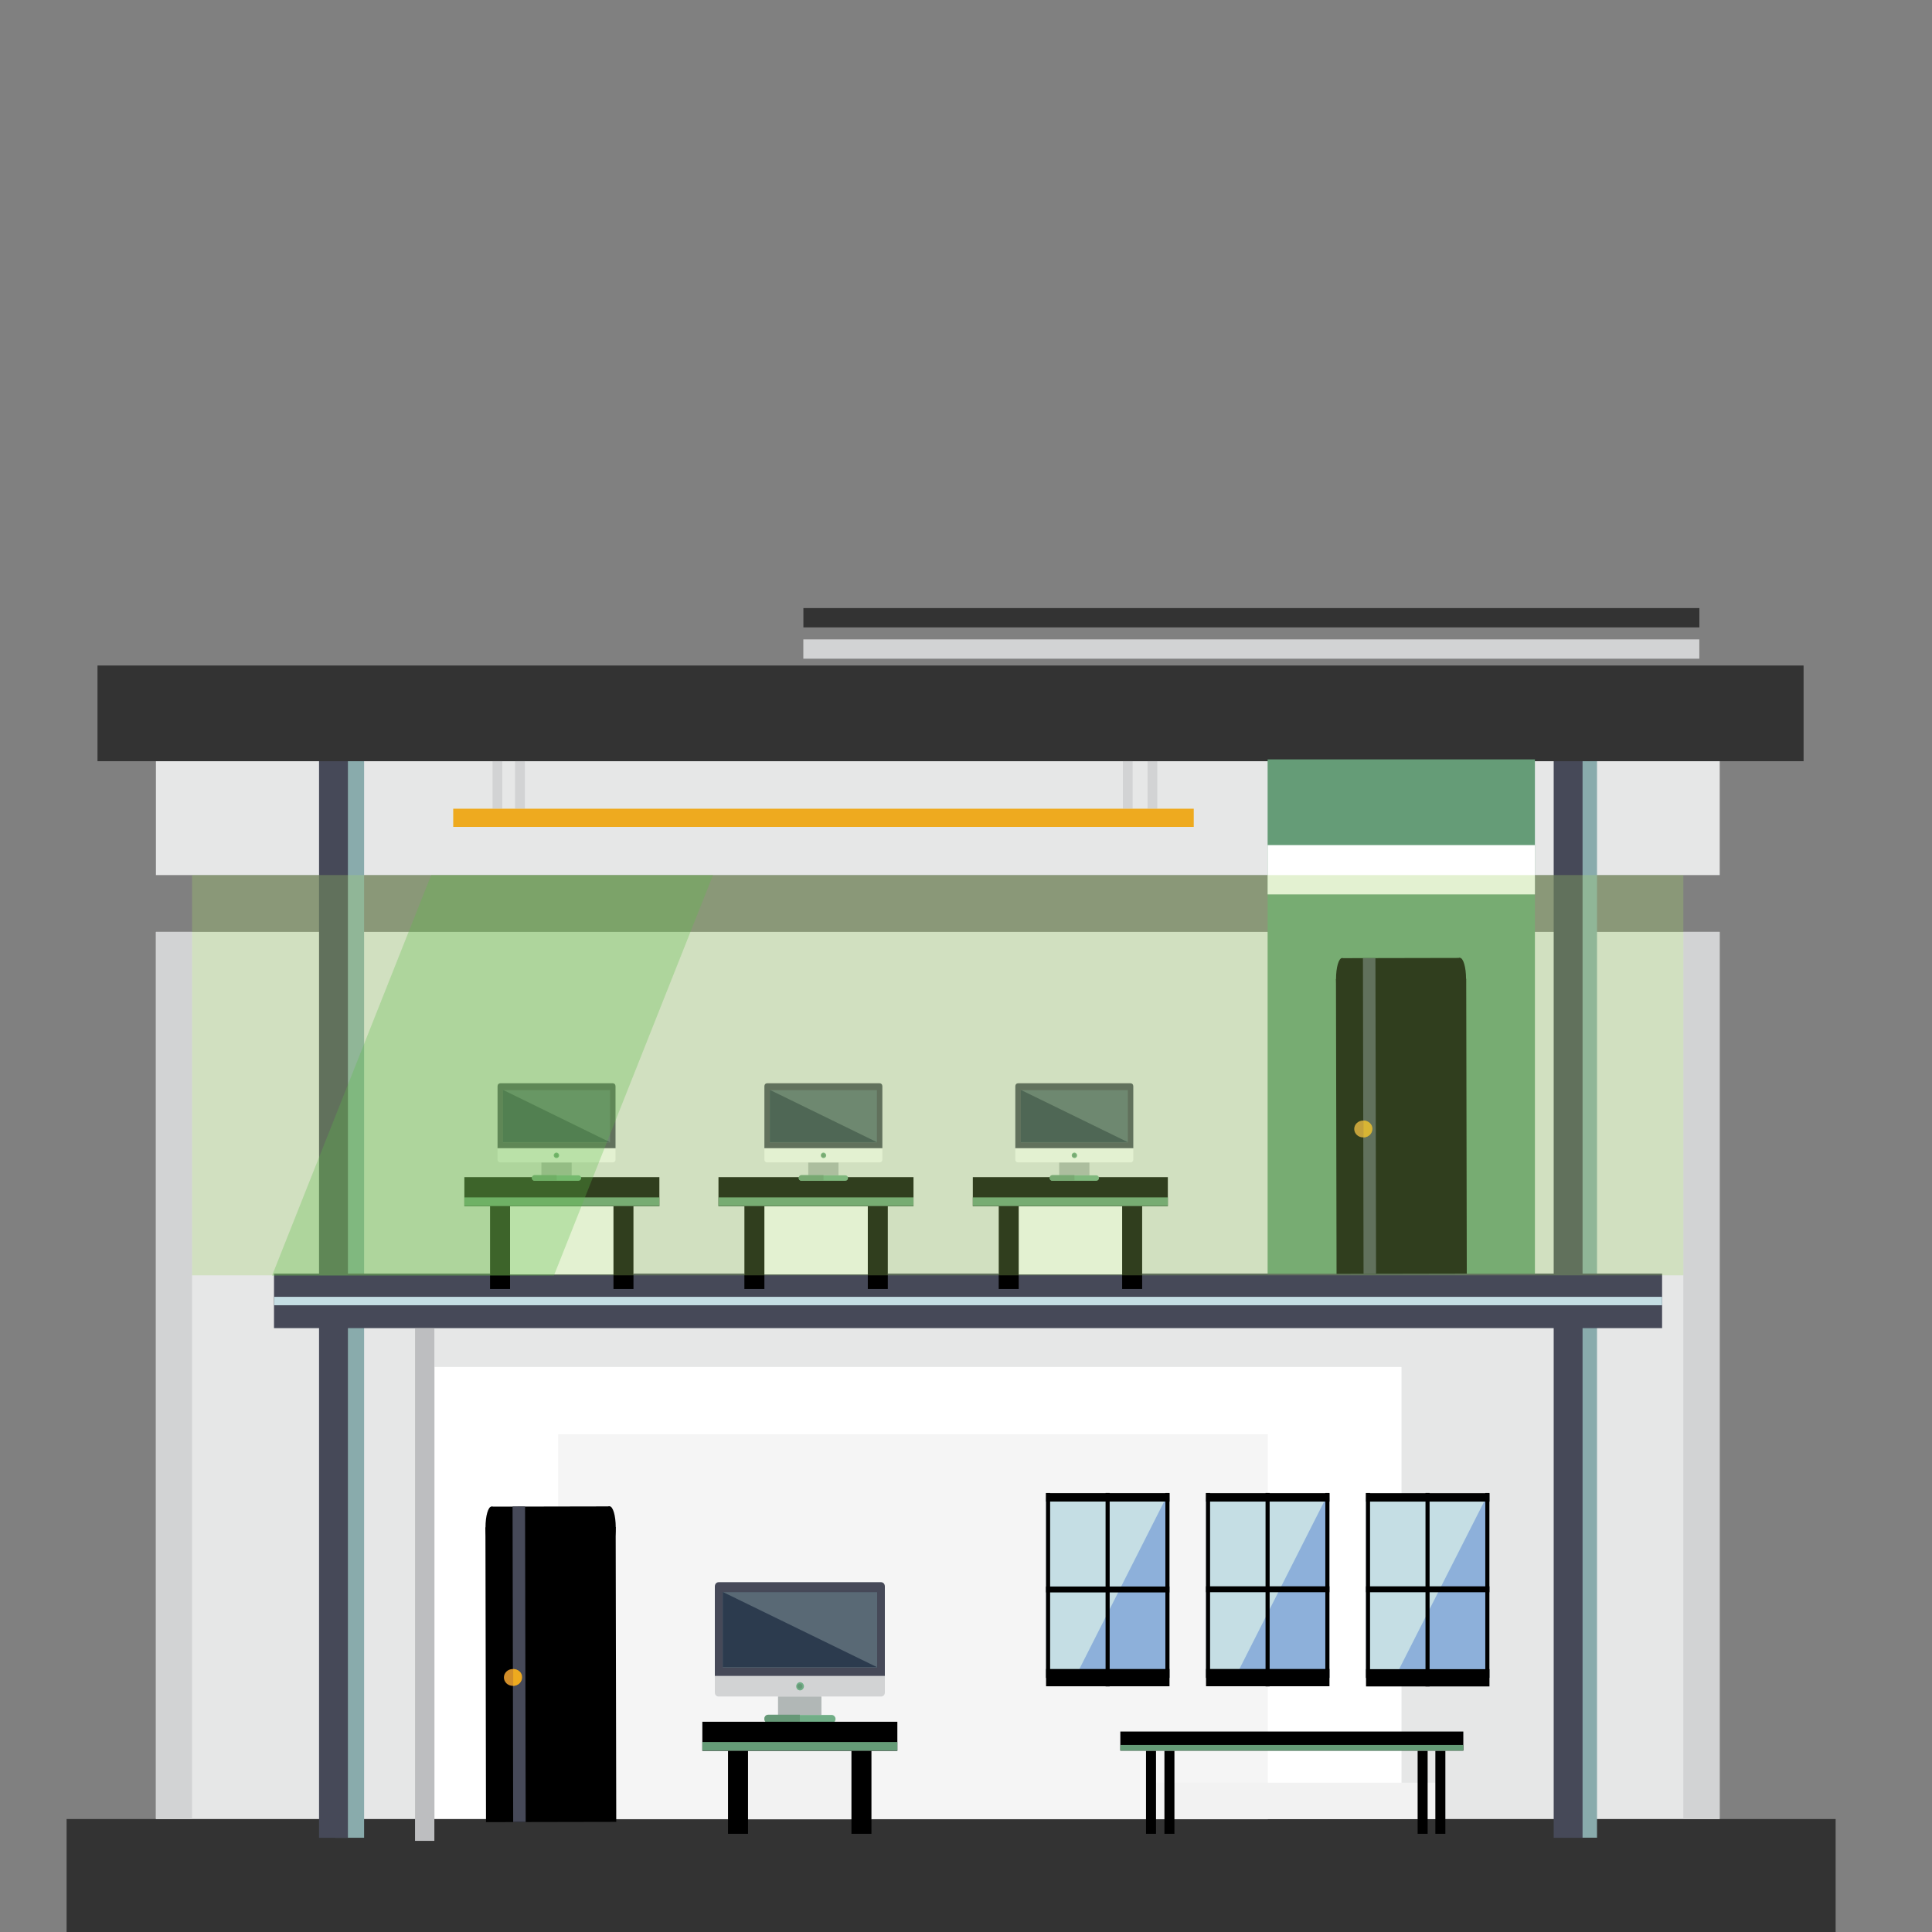 <?xml version="1.0" encoding="utf-8"?>
<!-- Generator: Adobe Illustrator 27.0.0, SVG Export Plug-In . SVG Version: 6.00 Build 0)  -->
<svg version="1.1" xmlns="http://www.w3.org/2000/svg" xmlns:xlink="http://www.w3.org/1999/xlink" x="0px" y="0px"
	 viewBox="0 0 85 85" style="enable-background:new 0 0 85 85;" xml:space="preserve">
<rect x="0" y="0" width="85" height="85" fill="#808080" stroke="none"/>
<style type="text/css">
	.st0{display:none;}
	.st1{display:inline;fill:#F9D377;}
	.st2{display:inline;fill:#F2B231;}
	.st3{display:inline;fill:#B97850;}
	.st4{display:inline;fill:#584530;}
	.st5{display:inline;fill:#333333;}
	.st6{display:inline;fill:#464958;}
	.st7{display:inline;}
	.st8{fill:#D18D29;}
	.st9{fill:#EEAA1F;}
	.st10{display:inline;fill:#29AAE1;}
	.st11{display:inline;fill:#1BA4C4;}
	.st12{fill:#71AE87;}
	.st13{display:inline;fill:#C5DEE4;}
	.st14{display:inline;fill:#659C77;}
	.st15{display:inline;fill:#71AE87;}
	.st16{display:inline;fill:#E6E7E7;}
	.st17{display:inline;fill:#8DB0DA;}
	.st18{display:inline;fill:#73828B;}
	.st19{display:inline;fill:#669877;}
	.st20{fill:#F2B231;}
	.st21{display:inline;fill:#B8CAD2;}
	.st22{display:inline;fill:#81929B;}
	.st23{display:inline;fill:#04243E;}
	.st24{display:inline;fill:#FFFFFF;}
	.st25{display:inline;fill:#835A67;}
	.st26{fill:#464958;}
	.st27{display:inline;fill:#A37E8B;}
	.st28{display:inline;fill:#FFEFBE;}
	.st29{fill:#04243E;}
	.st30{display:inline;fill:#FFCF47;}
	.st31{display:inline;fill:#89ABAC;}
	.st32{display:inline;fill:#8E4955;}
	.st33{display:inline;fill:#BF5865;}
	.st34{fill:#81929B;}
	.st35{display:inline;fill:#94A7AF;}
	.st36{fill:#B19279;}
	.st37{fill:#82A4C6;}
	.st38{fill:#B2C7CD;}
	.st39{display:inline;fill:#D9EFEF;}
	.st40{display:inline;fill:#B19279;}
	.st41{display:inline;fill:#B1B7B6;}
	.st42{fill:#F78D2E;}
	.st43{display:inline;fill:#DF9226;}
	.st44{fill:#1BA4C4;}
	.st45{display:inline;fill:#B2C7CD;}
	.st46{display:inline;fill:#F2F2F2;}
	.st47{fill:#29AAE1;}
	.st48{fill:#C5DEE4;}
	.st49{fill:#231F20;}
	.st50{fill:#FFFFFF;}
	.st51{fill:#E6E7E7;}
	.st52{fill:#CCCCCC;}
	.st53{display:inline;fill:#CDCDD0;}
	.st54{fill:#F4C79E;}
	.st55{display:inline;fill:#F4C79E;}
	.st56{display:inline;fill:#D8A378;}
	.st57{fill:#333333;}
	.st58{fill:#89ABAC;}
	.st59{fill:#D2D3D4;}
	.st60{fill:#BDBEC0;}
	.st61{opacity:0.8;fill:#F2F2F2;}
	.st62{fill:#659C77;}
	.st63{fill:#8DB0DA;}
	.st64{fill:#596975;}
	.st65{fill:#2C3B4E;}
	.st66{fill:#B1B7B6;}
	.st67{fill:#669877;}
	.st68{fill:#F2F2F2;}
	.st69{opacity:0.3;fill:#A2CF65;}
	.st70{opacity:0.3;fill:#5BBA47;}
	.st71{fill:#F9D377;}
	.st72{display:inline;fill:#C5DDE5;}
</style>
<g id="Layer_1" class="st0">
	<rect x="23.36" y="54.17" class="st1" width="48.86" height="27.67"/>
	<rect x="23.36" y="53.27" class="st2" width="23.5" height="28.57"/>
	<polygon class="st3" points="19.18,53.61 47.74,31.23 59.04,40.01 59.04,31.23 69.19,31.23 69.19,47.98 76.41,53.61 	"/>
	<polygon class="st4" points="19.18,53.61 42.09,53.61 47.74,31.23 	"/>
	<path class="st5" d="M68.69,33h-9.4c-0.87,0-1.58-0.71-1.58-1.58v0c0-0.87,0.71-1.58,1.58-1.58h9.4c0.87,0,1.58,0.71,1.58,1.58v0
		C70.27,32.29,69.56,33,68.69,33z"/>
	<path class="st1" d="M69.91,32.02H58.07c-0.2,0-0.36-0.16-0.36-0.36v-2.45c0-0.2,0.16-0.36,0.36-0.36h11.84
		c0.2,0,0.36,0.16,0.36,0.36v2.45C70.27,31.86,70.11,32.02,69.91,32.02z"/>
	<path class="st4" d="M55.65,42.42H41.61c-0.52,0-0.94-0.42-0.94-0.94v0c0-0.52,0.42-0.94,0.94-0.94h14.04
		c0.52,0,0.94,0.42,0.94,0.94v0C56.59,42,56.17,42.42,55.65,42.42z"/>
	<path class="st4" d="M61.87,49.22H41.61c-0.52,0-0.94-0.42-0.94-0.94v0c0-0.52,0.42-0.94,0.94-0.94h20.26
		c0.52,0,0.94,0.42,0.94,0.94v0C62.81,48.8,62.39,49.22,61.87,49.22z"/>
	<path class="st5" d="M77.2,54.72H18.67c-0.3,0-0.55-0.25-0.55-0.55l0,0c0-0.3,0.25-0.55,0.55-0.55H77.2c0.3,0,0.55,0.25,0.55,0.55
		l0,0C77.75,54.47,77.5,54.72,77.2,54.72z"/>
	<rect x="29.03" y="63.49" class="st6" width="12.57" height="18.35"/>
	<rect x="29.97" y="65.12" class="st5" width="10.69" height="16.72"/>
	<g class="st7">
		<circle class="st8" cx="32.21" cy="73.48" r="1.17"/>
		<path class="st9" d="M32.29,72.31v2.35c0.65,0,1.17-0.53,1.17-1.17C33.46,72.83,32.93,72.31,32.29,72.31z"/>
	</g>
	<path class="st10" d="M63.39,73.72h-7.2c-1.42,0-2.56-1.15-2.56-2.56v-7.2c0-1.42,1.15-2.56,2.56-2.56h7.2
		c1.42,0,2.56,1.15,2.56,2.56v7.2C65.96,72.57,64.81,73.72,63.39,73.72z"/>
	<polygon class="st11" points="55.51,61.45 63.13,73.72 55.78,73.7 	"/>
	<rect x="52.65" y="61.21" class="st6" width="3.84" height="12.85"/>
	<rect x="63.55" y="61.21" class="st6" width="3.84" height="12.85"/>
	<g class="st7">
		<rect x="53.35" y="64.52" class="st12" width="2.43" height="0.27"/>
		<rect x="53.35" y="67.42" class="st12" width="2.43" height="0.27"/>
		<rect x="53.35" y="70.32" class="st12" width="2.43" height="0.27"/>
	</g>
	<g class="st7">
		<rect x="64.25" y="64.52" class="st12" width="2.43" height="0.27"/>
		<rect x="64.25" y="67.42" class="st12" width="2.43" height="0.27"/>
		<rect x="64.25" y="70.32" class="st12" width="2.43" height="0.27"/>
	</g>
	<rect x="59.6" y="59.89" class="st13" width="0.4" height="15.9"/>
	
		<rect x="59.82" y="64.11" transform="matrix(-5.465335e-11 1 -1 -5.465335e-11 127.658 7.628)" class="st13" width="0.4" height="7.06"/>
	<rect x="11.3" y="81.07" class="st14" width="63.47" height="3.93"/>
	<path class="st15" d="M19.69,70.79l2.09-1.05l2.09,1.05v11.3l-2.09,1.05l-2.09-1.05V70.79z M19.69,70.79"/>
	<path class="st15" d="M12.36,70.79l2.09-1.05l2.09,1.05v11.3l-2.09,1.05l-2.09-1.05V70.79z M12.36,70.79"/>
	<rect x="14.46" y="74.66" class="st15" width="7.32" height="2.09"/>
</g>
<g id="Layer_3" class="st0">
	<rect x="7.55" y="40.85" class="st16" width="68.97" height="44.19"/>
	<rect x="36.94" y="51.35" class="st13" width="10.2" height="3.75"/>
	<rect x="35.7" y="53.23" class="st17" width="12.67" height="31.82"/>
	<rect x="20.95" y="51.35" class="st13" width="10.2" height="3.75"/>
	<rect x="19.71" y="53.23" class="st17" width="12.67" height="31.82"/>
	<rect x="13.01" y="42.56" class="st17" width="45.77" height="2.09"/>
	<rect x="7.55" y="40.85" class="st18" width="18.41" height="44.19"/>
	<rect x="61.89" y="47.84" class="st3" width="11.77" height="22.4"/>
	<circle class="st3" cx="62.95" cy="47.84" r="1.06"/>
	<circle class="st3" cx="72.6" cy="47.84" r="1.06"/>
	<path class="st5" d="M73.65,49.23H61.91v-1.35c0-0.6,0.49-1.09,1.09-1.09h9.56c0.6,0,1.09,0.49,1.09,1.09V49.23z"/>
	<rect x="7.55" y="80.83" class="st19" width="68.97" height="4.21"/>
	<rect x="7.55" y="29.13" class="st5" width="68.97" height="4.21"/>
	<g class="st7">
		<path class="st20" d="M65.49,59.9c0,0.51-0.4,0.96-0.96,0.96c-0.51,0-0.96-0.4-0.96-0.96c0-0.51,0.4-0.96,0.96-0.96
			C65.04,58.94,65.49,59.33,65.49,59.9L65.49,59.9z M65.49,59.9"/>
		<path class="st20" d="M65.2,59.22c0.4,0.34,0.34,0.96,0,1.36c-0.34,0.4-0.96,0.34-1.36,0"/>
	</g>
	<rect x="60.03" y="70.24" class="st21" width="14.5" height="4.29"/>
	<rect x="55.78" y="73.39" class="st22" width="14.5" height="4.29"/>
	<rect x="51.53" y="76.54" class="st18" width="14.5" height="4.29"/>
	<rect x="11.18" y="76.54" class="st23" width="29.58" height="4.29"/>
	<rect x="10.05" y="66.87" class="st7" width="4.88" height="8.52"/>
	<circle class="st23" cx="12.49" cy="66.91" r="2.44"/>
	<rect x="10.05" y="69.64" class="st6" width="31.99" height="7.46"/>
	<rect x="12.49" y="45.8" class="st24" width="7.64" height="4.09"/>
</g>
<g id="Layer_4" class="st0">
	<rect x="57.27" y="24.52" class="st5" width="10.29" height="1.85"/>
	<rect x="19.95" y="28.01" class="st25" width="48.73" height="13.75"/>
	<rect x="57.61" y="39.04" class="st22" width="15.69" height="45.95"/>
	<rect x="36.42" y="28.01" class="st6" width="15.69" height="4.5"/>
	<rect x="15.47" y="39.04" class="st22" width="15.69" height="45.95"/>
	<g class="st7">
		<g>
			<rect x="65.46" y="37.09" class="st26" width="10.29" height="2.77"/>
			<rect x="13.03" y="37.09" class="st26" width="10.29" height="2.77"/>
		</g>
	</g>
	<rect x="18.17" y="53.31" class="st27" width="52.43" height="31.69"/>
	<rect x="19.6" y="34.13" class="st25" width="49.38" height="18.95"/>
	<rect x="51.06" y="34.13" class="st25" width="17.92" height="18.95"/>
	<rect x="19.56" y="34.13" class="st25" width="17.92" height="18.95"/>
	<rect x="36.03" y="59.88" class="st28" width="4.73" height="6.01"/>
	<g class="st7">
		<rect x="36.45" y="64.63" class="st29" width="3.95" height="1.86"/>
		<ellipse class="st29" cx="36.41" cy="65.56" rx="0.86" ry="0.93"/>
		<ellipse class="st29" cx="40.39" cy="65.56" rx="0.86" ry="0.93"/>
		<rect x="35.55" y="65.56" class="st29" width="5.71" height="0.93"/>
	</g>
	<g class="st7">
		
			<rect x="36.39" y="58.95" transform="matrix(-1 -1.224647e-16 1.224647e-16 -1 76.735 119.765)" class="st29" width="3.95" height="1.86"/>
		<ellipse class="st29" cx="40.38" cy="59.88" rx="0.86" ry="0.93"/>
		<ellipse class="st29" cx="36.39" cy="59.88" rx="0.86" ry="0.93"/>
		
			<rect x="35.53" y="58.95" transform="matrix(-1 -1.224647e-16 1.224647e-16 -1 76.77 118.837)" class="st29" width="5.71" height="0.93"/>
	</g>
	<rect x="25.01" y="59.88" class="st28" width="4.73" height="6.01"/>
	<g class="st7">
		<rect x="25.42" y="64.63" class="st29" width="3.95" height="1.86"/>
		<ellipse class="st29" cx="25.39" cy="65.56" rx="0.86" ry="0.93"/>
		<ellipse class="st29" cx="29.37" cy="65.56" rx="0.86" ry="0.93"/>
		<rect x="24.52" y="65.56" class="st29" width="5.71" height="0.93"/>
	</g>
	<g class="st7">
		
			<rect x="25.37" y="58.95" transform="matrix(-1 -1.224647e-16 1.224647e-16 -1 54.69 119.765)" class="st29" width="3.95" height="1.86"/>
		<ellipse class="st29" cx="29.35" cy="59.88" rx="0.86" ry="0.93"/>
		<ellipse class="st29" cx="25.37" cy="59.88" rx="0.86" ry="0.93"/>
		
			<rect x="24.51" y="58.95" transform="matrix(-1 -1.224647e-16 1.224647e-16 -1 54.725 118.837)" class="st29" width="5.71" height="0.93"/>
	</g>
	<rect x="48.4" y="59.88" class="st28" width="4.73" height="6.01"/>
	<g class="st7">
		<rect x="48.82" y="64.63" class="st29" width="3.95" height="1.86"/>
		<ellipse class="st29" cx="48.78" cy="65.56" rx="0.86" ry="0.93"/>
		<ellipse class="st29" cx="52.77" cy="65.56" rx="0.86" ry="0.93"/>
		<rect x="47.92" y="65.56" class="st29" width="5.71" height="0.93"/>
	</g>
	<g class="st7">
		
			<rect x="48.76" y="58.95" transform="matrix(-1 -1.224647e-16 1.224647e-16 -1 101.479 119.765)" class="st29" width="3.95" height="1.86"/>
		<ellipse class="st29" cx="52.75" cy="59.88" rx="0.86" ry="0.93"/>
		<ellipse class="st29" cx="48.76" cy="59.88" rx="0.86" ry="0.93"/>
		
			<rect x="47.9" y="58.95" transform="matrix(-1 -1.224647e-16 1.224647e-16 -1 101.514 118.837)" class="st29" width="5.71" height="0.93"/>
	</g>
	<rect x="59.01" y="59.88" class="st28" width="4.73" height="6.01"/>
	<g class="st7">
		<rect x="59.43" y="64.63" class="st29" width="3.95" height="1.86"/>
		<ellipse class="st29" cx="59.39" cy="65.56" rx="0.86" ry="0.93"/>
		<ellipse class="st29" cx="63.38" cy="65.56" rx="0.86" ry="0.93"/>
		<rect x="58.53" y="65.56" class="st29" width="5.71" height="0.93"/>
	</g>
	<g class="st7">
		
			<rect x="59.37" y="58.95" transform="matrix(-1 -1.224647e-16 1.224647e-16 -1 122.699 119.765)" class="st29" width="3.95" height="1.86"/>
		<ellipse class="st29" cx="63.36" cy="59.88" rx="0.86" ry="0.93"/>
		<ellipse class="st29" cx="59.37" cy="59.88" rx="0.86" ry="0.93"/>
		
			<rect x="58.51" y="58.95" transform="matrix(-1 -1.224647e-16 1.224647e-16 -1 122.734 118.837)" class="st29" width="5.71" height="0.93"/>
	</g>
	<rect x="41.93" y="40.77" class="st28" width="4.73" height="6.01"/>
	<g class="st7">
		<rect x="42.34" y="45.52" class="st29" width="3.95" height="1.86"/>
		<ellipse class="st29" cx="42.31" cy="46.44" rx="0.86" ry="0.93"/>
		<ellipse class="st29" cx="46.29" cy="46.44" rx="0.86" ry="0.93"/>
		<rect x="41.44" y="46.44" class="st29" width="5.71" height="0.93"/>
	</g>
	<g class="st7">
		
			<rect x="42.29" y="39.84" transform="matrix(-1 -1.224647e-16 1.224647e-16 -1 88.524 81.536)" class="st29" width="3.95" height="1.86"/>
		<ellipse class="st29" cx="46.27" cy="40.77" rx="0.86" ry="0.93"/>
		<ellipse class="st29" cx="42.29" cy="40.77" rx="0.86" ry="0.93"/>
		
			<rect x="41.42" y="39.84" transform="matrix(-1 -1.224647e-16 1.224647e-16 -1 88.559 80.608)" class="st29" width="5.71" height="0.93"/>
	</g>
	<rect x="56.15" y="40.77" class="st28" width="4.73" height="6.01"/>
	<g class="st7">
		<rect x="56.56" y="45.52" class="st29" width="3.95" height="1.86"/>
		<ellipse class="st29" cx="56.53" cy="46.44" rx="0.86" ry="0.93"/>
		<ellipse class="st29" cx="60.51" cy="46.44" rx="0.86" ry="0.93"/>
		<rect x="55.66" y="46.44" class="st29" width="5.71" height="0.93"/>
	</g>
	<g class="st7">
		
			<rect x="56.51" y="39.84" transform="matrix(-1 -1.224647e-16 1.224647e-16 -1 116.968 81.536)" class="st29" width="3.95" height="1.86"/>
		<ellipse class="st29" cx="60.49" cy="40.77" rx="0.86" ry="0.93"/>
		<ellipse class="st29" cx="56.51" cy="40.77" rx="0.86" ry="0.93"/>
		
			<rect x="55.65" y="39.84" transform="matrix(-1 -1.224647e-16 1.224647e-16 -1 117.004 80.608)" class="st29" width="5.71" height="0.93"/>
	</g>
	<rect x="27.9" y="40.77" class="st28" width="4.73" height="6.01"/>
	<g class="st7">
		<rect x="28.31" y="45.52" class="st29" width="3.95" height="1.86"/>
		<ellipse class="st29" cx="28.28" cy="46.44" rx="0.86" ry="0.93"/>
		<ellipse class="st29" cx="32.26" cy="46.44" rx="0.86" ry="0.93"/>
		<rect x="27.42" y="46.44" class="st29" width="5.71" height="0.93"/>
	</g>
	<g class="st7">
		
			<rect x="28.26" y="39.84" transform="matrix(-1 -1.224647e-16 1.224647e-16 -1 60.473 81.536)" class="st29" width="3.95" height="1.86"/>
		<ellipse class="st29" cx="32.25" cy="40.77" rx="0.86" ry="0.93"/>
		<ellipse class="st29" cx="28.26" cy="40.77" rx="0.86" ry="0.93"/>
		
			<rect x="27.4" y="39.84" transform="matrix(-1 -1.224647e-16 1.224647e-16 -1 60.509 80.608)" class="st29" width="5.71" height="0.93"/>
	</g>
	<rect x="25.03" y="74.03" class="st28" width="4.73" height="6.01"/>
	<g class="st7">
		<rect x="25.45" y="78.78" class="st29" width="3.95" height="1.86"/>
		<ellipse class="st29" cx="25.41" cy="79.71" rx="0.86" ry="0.93"/>
		<ellipse class="st29" cx="29.4" cy="79.71" rx="0.86" ry="0.93"/>
		<rect x="24.55" y="79.71" class="st29" width="5.71" height="0.93"/>
	</g>
	<g class="st7">
		
			<rect x="25.4" y="73.1" transform="matrix(-1 -1.224647e-16 1.224647e-16 -1 54.742 148.066)" class="st29" width="3.95" height="1.86"/>
		<ellipse class="st29" cx="29.38" cy="74.03" rx="0.86" ry="0.93"/>
		<ellipse class="st29" cx="25.4" cy="74.03" rx="0.86" ry="0.93"/>
		
			<rect x="24.53" y="73.1" transform="matrix(-1 -1.224647e-16 1.224647e-16 -1 54.778 147.138)" class="st29" width="5.71" height="0.93"/>
	</g>
	<rect x="59.04" y="74.03" class="st28" width="4.73" height="6.01"/>
	<g class="st7">
		<rect x="59.45" y="78.78" class="st29" width="3.95" height="1.86"/>
		<ellipse class="st29" cx="59.42" cy="79.71" rx="0.86" ry="0.93"/>
		<ellipse class="st29" cx="63.4" cy="79.71" rx="0.86" ry="0.93"/>
		<rect x="58.55" y="79.71" class="st29" width="5.71" height="0.93"/>
	</g>
	<g class="st7">
		
			<rect x="59.4" y="73.1" transform="matrix(-1 -1.224647e-16 1.224647e-16 -1 122.752 148.066)" class="st29" width="3.95" height="1.86"/>
		<ellipse class="st29" cx="63.39" cy="74.03" rx="0.86" ry="0.93"/>
		<ellipse class="st29" cx="59.4" cy="74.03" rx="0.86" ry="0.93"/>
		
			<rect x="58.54" y="73.1" transform="matrix(-1 -1.224647e-16 1.224647e-16 -1 122.787 147.138)" class="st29" width="5.71" height="0.93"/>
	</g>
	<rect x="41.09" y="73.35" class="st7" width="8.64" height="11.65"/>
	<ellipse class="st7" cx="41.5" cy="73.35" rx="0.41" ry="0.82"/>
	<ellipse class="st7" cx="49.31" cy="73.35" rx="0.41" ry="0.82"/>
	<rect x="17.06" y="51.79" class="st6" width="54.46" height="3.23"/>
	<rect x="17.75" y="32.51" class="st23" width="53.28" height="3.23"/>
	<rect x="42.89" y="72.53" class="st30" width="0.68" height="12.47"/>
	<rect x="41.5" y="72.53" class="st22" width="7.81" height="2.42"/>
	<rect x="17.62" y="25.44" class="st23" width="53.28" height="2.57"/>
	
		<rect x="24.98" y="76.45" transform="matrix(-1.836970e-16 1 -1 -1.836970e-16 104.087 49.397)" class="st23" width="4.73" height="0.59"/>
	
		<rect x="59.07" y="76.45" transform="matrix(-1.836970e-16 1 -1 -1.836970e-16 138.171 15.313)" class="st23" width="4.73" height="0.59"/>
</g>
<g id="Layer_5" class="st0">
	<rect x="21.34" y="27.8" class="st5" width="3.62" height="9.54"/>
	<rect x="41.36" y="29.1" class="st5" width="0.78" height="9.54"/>
	<rect x="47.68" y="29.1" class="st5" width="0.78" height="9.54"/>
	<rect x="63.55" y="27.8" class="st5" width="3.62" height="9.54"/>
	<rect x="44.98" y="37.72" class="st31" width="26.23" height="20.89"/>
	<path class="st5" d="M75.17,38.7H14.74c-0.3,0-0.55-0.25-0.55-0.55v-0.27c0-0.3,0.25-0.55,0.55-0.55l60.43,0
		c0.3,0,0.55,0.25,0.55,0.55v0.27C75.72,38.45,75.47,38.7,75.17,38.7z"/>
	<rect x="18.7" y="38.64" class="st32" width="52.5" height="46.59"/>
	<rect x="11.57" y="79.47" class="st6" width="66.45" height="5.75"/>
	<rect x="44.98" y="38.7" class="st33" width="26.23" height="40.76"/>
	<rect x="33.7" y="62.35" class="st13" width="0.77" height="19.07"/>
	<rect x="55.53" y="62.35" class="st31" width="0.77" height="19.07"/>
	<g class="st7">
		<polygon class="st34" points="72.65,60.34 44.95,45.67 33.05,51.66 33.05,51.66 22.97,56.74 22.97,56.74 15.8,60.34 		"/>
	</g>
	<path class="st5" d="M40.65,61.18h-24.3c-0.3,0-0.55-0.25-0.55-0.55v-0.27c0-0.3,0.25-0.55,0.55-0.55h24.3
		c0.3,0,0.55,0.25,0.55,0.55v0.27C41.2,60.93,40.96,61.18,40.65,61.18z"/>
	<path class="st5" d="M72.09,61.18H47.8c-0.3,0-0.55-0.25-0.55-0.55v-0.27c0-0.3,0.25-0.55,0.55-0.55h24.3
		c0.3,0,0.55,0.25,0.55,0.55v0.27C72.65,60.93,72.4,61.18,72.09,61.18z"/>
	<polygon class="st35" points="32.28,61.86 44.95,52.29 49.97,56.05 49.97,56.05 54.47,59.45 54.47,59.45 57.68,61.86 	"/>
	<polygon class="st18" points="32.28,61.86 42.45,61.86 44.95,52.29 	"/>
	<path class="st17" d="M57.13,62.55h-24.3c-0.3,0-0.55-0.25-0.55-0.55v-0.27c0-0.3,0.25-0.55,0.55-0.55h24.3
		c0.3,0,0.55,0.25,0.55,0.55V62C57.68,62.3,57.43,62.55,57.13,62.55z"/>
	<g class="st7">
		<path class="st36" d="M18.48,72.53l1.08-0.75l1.08,0.75v8.13l-1.08,0.75l-1.08-0.75V72.53z M18.48,72.53"/>
		<path class="st36" d="M14.7,72.53l1.08-0.75l1.08,0.75v8.13l-1.08,0.75l-1.08-0.75V72.53z M14.7,72.53"/>
		<rect x="15.78" y="75.32" class="st36" width="3.78" height="1.51"/>
	</g>
	<g class="st7">
		<path class="st36" d="M73.07,72.53l1.08-0.75l1.08,0.75v8.13l-1.08,0.75l-1.08-0.75V72.53z M73.07,72.53"/>
		<path class="st36" d="M69.3,72.53l1.08-0.75l1.08,0.75v8.13l-1.08,0.75l-1.08-0.75V72.53z M69.3,72.53"/>
		<rect x="70.38" y="75.32" class="st36" width="3.78" height="1.51"/>
	</g>
	<g class="st7">
		<rect x="25.39" y="41.51" class="st37" width="6.44" height="6.56"/>
		<g>
			<rect x="25.39" y="41.97" class="st38" width="0.52" height="5.15"/>
			<rect x="31.31" y="41.97" class="st38" width="0.52" height="5.15"/>
		</g>
		<g>
			<g>
				<rect x="26.1" y="46.69" class="st29" width="5.03" height="2.03"/>
				<ellipse class="st29" cx="26.06" cy="47.71" rx="1.1" ry="1.01"/>
				<ellipse class="st29" cx="31.13" cy="47.71" rx="1.1" ry="1.01"/>
				<rect x="24.96" y="47.71" class="st29" width="7.27" height="1.01"/>
			</g>
			<g>
				
					<rect x="26.04" y="40.5" transform="matrix(-1 -1.224647e-16 1.224647e-16 -1 57.099 83.019)" class="st29" width="5.03" height="2.03"/>
				<ellipse class="st29" cx="31.11" cy="41.51" rx="1.1" ry="1.01"/>
				<ellipse class="st29" cx="26.04" cy="41.51" rx="1.1" ry="1.01"/>
				
					<rect x="24.94" y="40.5" transform="matrix(-1 -1.224647e-16 1.224647e-16 -1 57.144 82.006)" class="st29" width="7.27" height="1.01"/>
			</g>
		</g>
	</g>
	<rect x="58.09" y="41.51" class="st39" width="6.44" height="6.56"/>
	<g class="st7">
		<rect x="58.09" y="41.97" class="st38" width="0.52" height="5.15"/>
		<rect x="64.01" y="41.97" class="st38" width="0.52" height="5.15"/>
	</g>
	<g class="st7">
		<g>
			<rect x="58.8" y="46.69" class="st29" width="5.03" height="2.03"/>
			<ellipse class="st29" cx="58.75" cy="47.71" rx="1.1" ry="1.01"/>
			<ellipse class="st29" cx="63.82" cy="47.71" rx="1.1" ry="1.01"/>
			<rect x="57.65" y="47.71" class="st29" width="7.27" height="1.01"/>
		</g>
		<g>
			
				<rect x="58.73" y="40.5" transform="matrix(-1 -1.224647e-16 1.224647e-16 -1 122.487 83.019)" class="st29" width="5.03" height="2.03"/>
			<ellipse class="st29" cx="63.8" cy="41.51" rx="1.1" ry="1.01"/>
			<ellipse class="st29" cx="58.73" cy="41.51" rx="1.1" ry="1.01"/>
			
				<rect x="57.63" y="40.5" transform="matrix(-1 -1.224647e-16 1.224647e-16 -1 122.531 82.006)" class="st29" width="7.27" height="1.01"/>
		</g>
	</g>
	<rect x="58.09" y="66.6" class="st39" width="6.44" height="6.56"/>
	<g class="st7">
		<rect x="58.09" y="67.05" class="st38" width="0.52" height="5.15"/>
		<rect x="64.01" y="67.05" class="st38" width="0.52" height="5.15"/>
	</g>
	<g class="st7">
		<g>
			<rect x="58.8" y="71.78" class="st29" width="5.03" height="2.03"/>
			<ellipse class="st29" cx="58.75" cy="72.8" rx="1.1" ry="1.01"/>
			<ellipse class="st29" cx="63.82" cy="72.8" rx="1.1" ry="1.01"/>
			<rect x="57.65" y="72.8" class="st29" width="7.27" height="1.01"/>
		</g>
		<g>
			
				<rect x="58.73" y="65.58" transform="matrix(-1 -1.224647e-16 1.224647e-16 -1 122.487 133.195)" class="st29" width="5.03" height="2.03"/>
			<ellipse class="st29" cx="63.8" cy="66.6" rx="1.1" ry="1.01"/>
			<ellipse class="st29" cx="58.73" cy="66.6" rx="1.1" ry="1.01"/>
			
				<rect x="57.63" y="65.58" transform="matrix(-1 -1.224647e-16 1.224647e-16 -1 122.531 132.182)" class="st29" width="7.27" height="1.01"/>
		</g>
	</g>
	<g class="st7">
		<rect x="25.43" y="66.6" class="st37" width="6.44" height="6.56"/>
		<g>
			<rect x="25.43" y="67.05" class="st38" width="0.52" height="5.15"/>
			<rect x="31.35" y="67.05" class="st38" width="0.52" height="5.15"/>
		</g>
		<g>
			<g>
				<rect x="26.14" y="71.78" class="st29" width="5.03" height="2.03"/>
				<ellipse class="st29" cx="26.09" cy="72.8" rx="1.1" ry="1.01"/>
				<ellipse class="st29" cx="31.16" cy="72.8" rx="1.1" ry="1.01"/>
				<rect x="24.99" y="72.8" class="st29" width="7.27" height="1.01"/>
			</g>
			<g>
				
					<rect x="26.07" y="65.58" transform="matrix(-1 -1.224647e-16 1.224647e-16 -1 57.166 133.195)" class="st29" width="5.03" height="2.03"/>
				<ellipse class="st29" cx="31.14" cy="66.6" rx="1.1" ry="1.01"/>
				<ellipse class="st29" cx="26.07" cy="66.6" rx="1.1" ry="1.01"/>
				
					<rect x="24.97" y="65.58" transform="matrix(-1 -1.224647e-16 1.224647e-16 -1 57.211 132.182)" class="st29" width="7.27" height="1.01"/>
			</g>
		</g>
	</g>
	<rect x="36.32" y="66.5" class="st16" width="5.73" height="12.97"/>
	<ellipse class="st7" cx="36.59" cy="66.5" rx="0.27" ry="0.92"/>
	<ellipse class="st7" cx="41.78" cy="66.5" rx="0.27" ry="0.92"/>
	
		<rect x="37.52" y="65.58" transform="matrix(-1 -1.224647e-16 1.224647e-16 -1 75.579 145.05)" class="st40" width="0.55" height="13.88"/>
	<rect x="36.59" y="65.58" class="st7" width="5.18" height="2.69"/>
	
		<rect x="47.92" y="66.5" transform="matrix(-1 -5.204338e-11 5.204338e-11 -1 101.573 145.966)" class="st16" width="5.73" height="12.97"/>
	<ellipse class="st7" cx="53.38" cy="66.5" rx="0.27" ry="0.92"/>
	<ellipse class="st7" cx="48.19" cy="66.5" rx="0.27" ry="0.92"/>
	<rect x="51.91" y="65.58" class="st40" width="0.55" height="13.88"/>
	
		<rect x="48.19" y="65.58" transform="matrix(-1 -5.824109e-11 5.824109e-11 -1 101.574 133.859)" class="st7" width="5.18" height="2.69"/>
	<g class="st7">
		<ellipse class="st8" cx="37.5" cy="73" rx="0.39" ry="0.47"/>
		<path class="st9" d="M37.53,72.52v0.95c0.22,0,0.39-0.21,0.39-0.47C37.92,72.74,37.75,72.52,37.53,72.52z"/>
	</g>
	<g class="st7">
		<ellipse class="st8" cx="52.47" cy="73" rx="0.39" ry="0.47"/>
		<path class="st9" d="M52.44,73.47v-0.95c-0.22,0-0.39,0.21-0.39,0.47C52.05,73.26,52.23,73.47,52.44,73.47z"/>
	</g>
	<polygon class="st41" points="70.43,30.41 18.05,30.41 14.76,37.33 75.15,37.33 	"/>
	<g class="st7">
		<path class="st42" d="M25.64,28.89h-4.91c-0.2,0-0.36-0.16-0.36-0.36v-1.48c0-0.2,0.16-0.36,0.36-0.36h4.91
			c0.2,0,0.36,0.16,0.36,0.36v1.48C26,28.73,25.84,28.89,25.64,28.89z"/>
	</g>
	<g class="st7">
		<path class="st42" d="M67.81,28.89H62.9c-0.2,0-0.36-0.16-0.36-0.36v-1.48c0-0.2,0.16-0.36,0.36-0.36h4.91
			c0.2,0,0.36,0.16,0.36,0.36v1.48C68.16,28.73,68,28.89,67.81,28.89z"/>
	</g>
	<rect x="25.94" y="65.02" class="st6" width="5.4" height="0.56"/>
	<rect x="58.61" y="65.02" class="st6" width="5.4" height="0.56"/>
</g>
<g id="Layer_6" class="st0">
	<rect x="3.08" y="77.18" class="st5" width="5.4" height="1.28"/>
	<path class="st5" d="M50.37,50.74H33.9c-0.35,0-0.63-0.28-0.63-0.63v0c0-0.35,0.28-0.63,0.63-0.63h16.47
		c0.35,0,0.63,0.28,0.63,0.63v0C51,50.46,50.71,50.74,50.37,50.74z"/>
	<rect x="64.31" y="47.2" class="st43" width="8.76" height="2.07"/>
	<g class="st7">
		<rect x="58.07" y="56.71" class="st44" width="21.23" height="24.29"/>
		<rect x="7.19" y="56.71" class="st44" width="21.23" height="24.29"/>
	</g>
	<rect x="10.17" y="59.66" class="st45" width="65.96" height="18.61"/>
	<rect x="33.39" y="77.46" class="st23" width="19.58" height="1.63"/>
	<rect x="31.81" y="79.41" class="st23" width="22.92" height="1.63"/>
	<rect x="30.58" y="81.43" class="st5" width="25.13" height="1.63"/>
	
		<rect x="34.98" y="69.81" transform="matrix(6.123234e-17 -1 1 6.123234e-17 -33.831 107.417)" class="st6" width="3.63" height="1.63"/>
	<rect x="59.28" y="48.23" class="st23" width="13.93" height="2.5"/>
	<rect x="20.25" y="60.29" class="st46" width="45.99" height="0.61"/>
	<rect x="39.07" y="63.65" class="st45" width="8.4" height="0.61"/>
	<rect x="10.17" y="56.71" class="st45" width="10.09" height="21.69"/>
	<rect x="66.25" y="56.71" class="st45" width="9.88" height="21.69"/>
	<rect x="7.19" y="56.18" class="st23" width="72.11" height="3.48"/>
	<polygon class="st22" points="79.6,56.19 6.94,56.43 10.17,50.61 76.13,50.61 	"/>
	<g class="st7">
		<path class="st47" d="M21.22,71.54h-3.11c-1.42,0-2.56-1.15-2.56-2.56v-3.11c0-1.42,1.15-2.56,2.56-2.56h3.11
			c1.42,0,2.56,1.15,2.56,2.56v3.11C23.78,70.39,22.63,71.54,21.22,71.54z"/>
		<polygon class="st44" points="16.8,63.34 21.89,71.54 16.98,71.53 		"/>
		<rect x="14.89" y="63.18" class="st26" width="2.56" height="8.59"/>
		<rect x="22.17" y="63.18" class="st26" width="2.56" height="8.59"/>
		<g>
			<rect x="15.36" y="65.39" class="st12" width="1.62" height="0.18"/>
			<rect x="15.36" y="67.33" class="st12" width="1.62" height="0.18"/>
			<rect x="15.36" y="69.27" class="st12" width="1.62" height="0.18"/>
		</g>
		<g>
			<rect x="22.64" y="65.39" class="st12" width="1.62" height="0.18"/>
			<rect x="22.64" y="67.33" class="st12" width="1.62" height="0.18"/>
			<rect x="22.64" y="69.27" class="st12" width="1.62" height="0.18"/>
		</g>
		<rect x="19.53" y="63.3" class="st48" width="0.27" height="8.23"/>
		
			<rect x="19.68" y="65.12" transform="matrix(-9.201991e-11 1 -1 -9.201991e-11 87.29 47.667)" class="st48" width="0.27" height="4.72"/>
	</g>
	<g class="st7">
		<path class="st47" d="M68.09,71.54h-3.11c-1.42,0-2.56-1.15-2.56-2.56v-3.11c0-1.42,1.15-2.56,2.56-2.56h3.11
			c1.42,0,2.56,1.15,2.56,2.56v3.11C70.65,70.39,69.51,71.54,68.09,71.54z"/>
		<polygon class="st44" points="63.67,63.34 68.76,71.54 63.85,71.53 		"/>
		<rect x="61.76" y="63.18" class="st26" width="2.56" height="8.59"/>
		<rect x="69.04" y="63.18" class="st26" width="2.56" height="8.59"/>
		<g>
			<rect x="62.23" y="65.39" class="st12" width="1.62" height="0.18"/>
			<rect x="62.23" y="67.33" class="st12" width="1.62" height="0.18"/>
			<rect x="62.23" y="69.27" class="st12" width="1.62" height="0.18"/>
		</g>
		<g>
			<rect x="69.51" y="65.39" class="st12" width="1.62" height="0.18"/>
			<rect x="69.51" y="67.33" class="st12" width="1.62" height="0.18"/>
			<rect x="69.51" y="69.27" class="st12" width="1.62" height="0.18"/>
		</g>
		<rect x="66.4" y="63.3" class="st48" width="0.27" height="8.23"/>
		
			<rect x="66.55" y="65.12" transform="matrix(-5.452990e-11 1 -1 -5.452990e-11 134.162 0.795)" class="st48" width="0.27" height="4.72"/>
	</g>
	<rect x="39.07" y="63.95" class="st23" width="8.4" height="12.26"/>
	<rect x="39.7" y="65.04" class="st16" width="7.15" height="11.17"/>
	<g class="st7">
		<circle class="st8" cx="41.19" cy="70.62" r="0.78"/>
		<path class="st9" d="M41.24,69.84v1.57c0.43,0,0.78-0.35,0.78-0.78C42.03,70.19,41.68,69.84,41.24,69.84z"/>
	</g>
	<rect x="35.33" y="76.21" class="st5" width="15.7" height="1.25"/>
	<rect x="35.77" y="68.81" class="st5" width="2" height="0.78"/>
	<path class="st24" d="M20.18,76.94c-2.24,0-4.05,1.81-4.05,4.05h8.1C24.23,78.76,22.42,76.94,20.18,76.94z"/>
	<g class="st7">
		<circle class="st49" cx="20.18" cy="80.99" r="3.6"/>
		<circle class="st50" cx="20.18" cy="80.99" r="2.02"/>
		<circle class="st51" cx="20.18" cy="80.99" r="1.75"/>
		<circle class="st52" cx="20.2" cy="80.99" r="1.25"/>
	</g>
	<path class="st24" d="M66.22,76.94c-2.24,0-4.05,1.81-4.05,4.05h8.1C70.27,78.76,68.46,76.94,66.22,76.94z"/>
	<g class="st7">
		<circle class="st49" cx="66.22" cy="80.99" r="3.6"/>
		<circle class="st50" cx="66.22" cy="80.99" r="2.02"/>
		<circle class="st51" cx="66.22" cy="80.99" r="1.75"/>
		<circle class="st52" cx="66.24" cy="80.99" r="1.25"/>
	</g>
	<circle class="st5" cx="3.81" cy="75.99" r="0.72"/>
	<rect x="3.61" y="75.99" class="st5" width="0.39" height="1.84"/>
</g>
<g id="Layer_7" class="st0">
	<polygon class="st28" points="12.31,85.11 72.68,85.11 72.68,44.8 42.5,24.84 12.31,44.71 	"/>
	<rect x="12.31" y="47.03" class="st17" width="60.39" height="2.09"/>
	
		<rect x="15.79" y="55.28" transform="matrix(-1 -4.501567e-11 4.501567e-11 -1 45.327 136.709)" class="st3" width="13.74" height="26.15"/>
	<circle class="st3" cx="28.3" cy="55.28" r="1.23"/>
	<circle class="st3" cx="17.03" cy="55.28" r="1.23"/>
	
		<rect x="15.79" y="54.05" transform="matrix(-1 -3.567825e-11 3.567825e-11 -1 45.252 110.939)" class="st23" width="13.66" height="2.85"/>
	<g class="st7">
		<path class="st9" d="M25.34,69.35c0-0.66,0.53-1.12,1.12-1.12c0.66,0,1.12,0.53,1.12,1.12c0,0.66-0.53,1.12-1.12,1.12
			C25.8,70.47,25.34,69.95,25.34,69.35L25.34,69.35z M25.34,69.35"/>
		<path class="st9" d="M25.67,68.56c-0.46,0.4-0.4,1.12,0,1.58c0.4,0.46,1.12,0.4,1.58,0"/>
	</g>
	<polygon class="st23" points="14.57,41.59 42.5,21.48 70.43,41.59 77.58,41.59 77.58,44.8 71.87,44.8 68.55,44.8 42.5,26.05 
		16.45,44.8 16.45,44.8 16.45,44.8 13.13,44.8 7.42,44.8 7.42,41.59 	"/>
	<ellipse class="st10" cx="42.5" cy="37.72" rx="2.51" ry="4.58"/>
	<rect x="63.75" y="57.55" class="st31" width="11.76" height="27.56"/>
	<g class="st7">
		
			<rect x="39.78" y="76.6" transform="matrix(-1 -4.500856e-11 4.500856e-11 -1 109.139 157.496)" class="st26" width="29.58" height="4.29"/>
		<rect x="65.61" y="66.93" transform="matrix(-1 -4.477542e-11 4.477542e-11 -1 136.097 142.39)" width="4.88" height="8.52"/>
		<circle cx="68.05" cy="66.97" r="2.44"/>
		<rect x="38.5" y="69.7" transform="matrix(-1 -4.503743e-11 4.503743e-11 -1 108.985 146.865)" width="31.99" height="7.46"/>
	</g>
	
		<rect x="8.01" y="80.89" transform="matrix(-1 -4.493973e-11 4.493973e-11 -1 84.997 166)" class="st19" width="68.97" height="4.21"/>
	
		<rect x="63.75" y="54.05" transform="matrix(-1 -4.514978e-11 4.514978e-11 -1 139.266 112.202)" class="st53" width="11.76" height="4.09"/>
	
		<rect x="68.93" y="47.38" transform="matrix(-7.751317e-12 1 -1 -7.751317e-12 123.176 -16.09)" class="st6" width="1.41" height="12.32"/>
	<g class="st7">
		
			<rect x="43.85" y="51.7" transform="matrix(-1 -4.517510e-11 4.517510e-11 -1 100.027 115.723)" class="st47" width="12.32" height="12.32"/>
		<polygon class="st44" points="55.86,51.7 46.68,64.02 55.84,64.01 		"/>
		
			<rect x="49.81" y="51.4" transform="matrix(-1 -4.554413e-11 4.554413e-11 -1 100.027 115.934)" class="st48" width="0.4" height="13.13"/>
		
			<rect x="43.85" y="51.4" transform="matrix(-1 -2.732626e-11 2.732626e-11 -1 88.105 115.349)" class="st48" width="0.4" height="12.55"/>
		
			<rect x="55.77" y="51.4" transform="matrix(-1 -5.465285e-11 5.465285e-11 -1 111.949 115.349)" class="st48" width="0.4" height="12.55"/>
		
			<rect x="49.81" y="51.79" transform="matrix(5.009841e-11 1 -1 5.009841e-11 107.962 7.935)" class="st48" width="0.4" height="12.32"/>
		
			<rect x="49.73" y="45.54" transform="matrix(3.181348e-11 1 -1 3.181348e-11 101.714 1.688)" class="st48" width="0.57" height="12.32"/>
		
			<rect x="49.43" y="57.79" transform="matrix(7.617024e-11 -1 1 7.617024e-11 -13.935 113.962)" class="st48" width="1.17" height="12.32"/>
	</g>
	
		<rect x="32.79" y="61.21" transform="matrix(-1 -4.547486e-11 4.547486e-11 -1 67.585 126.677)" class="st53" width="2" height="4.25"/>
</g>
<g id="Layer_8" class="st0">
	<rect x="21.3" y="27.68" class="st5" width="3.62" height="9.54"/>
	<rect x="37.87" y="29.68" class="st5" width="0.78" height="9.54"/>
	<g class="st7">
		<path class="st54" d="M25.6,28.77h-4.91c-0.2,0-0.36-0.16-0.36-0.36v-1.48c0-0.2,0.16-0.36,0.36-0.36h4.91
			c0.2,0,0.36,0.16,0.36,0.36v1.48C25.95,28.61,25.79,28.77,25.6,28.77z"/>
	</g>
	<polygon class="st6" points="44.13,30.29 18.75,30.29 17.15,37.21 46.42,37.21 	"/>
	<rect x="59.79" y="27.54" class="st5" width="0.78" height="9.54"/>
	<rect x="66.65" y="27.54" class="st5" width="3.62" height="4.77"/>
	<rect x="61.16" y="37.9" class="st40" width="13.14" height="47.21"/>
	<rect x="62.3" y="60.77" class="st13" width="0.77" height="19.07"/>
	<rect x="65.64" y="44.05" class="st17" width="6.44" height="6.56"/>
	<g class="st7">
		<rect x="65.64" y="44.51" class="st50" width="0.52" height="5.15"/>
		<rect x="71.57" y="44.51" class="st50" width="0.52" height="5.15"/>
	</g>
	<g class="st7">
		<g>
			<rect x="66.36" y="49.24" class="st29" width="5.03" height="2.03"/>
			<ellipse class="st29" cx="66.31" cy="50.25" rx="1.1" ry="1.01"/>
			<ellipse class="st29" cx="71.38" cy="50.25" rx="1.1" ry="1.01"/>
			<rect x="65.21" y="50.25" class="st29" width="7.27" height="1.01"/>
		</g>
		<g>
			
				<rect x="66.29" y="43.04" transform="matrix(-1 -1.224647e-16 1.224647e-16 -1 137.604 88.105)" class="st29" width="5.03" height="2.03"/>
			<ellipse class="st29" cx="71.36" cy="44.05" rx="1.1" ry="1.01"/>
			<ellipse class="st29" cx="66.29" cy="44.05" rx="1.1" ry="1.01"/>
			
				<rect x="65.19" y="43.04" transform="matrix(-1 -1.224647e-16 1.224647e-16 -1 137.649 87.092)" class="st29" width="7.27" height="1.01"/>
		</g>
	</g>
	<rect x="67.84" y="66.48" class="st17" width="3.22" height="6.56"/>
	<rect x="67.84" y="66.93" class="st24" width="0.52" height="5.15"/>
	<rect x="70.81" y="66.93" class="st24" width="0.52" height="5.15"/>
	<g class="st7">
		<g>
			<rect x="68.13" y="71.66" class="st29" width="3.18" height="2.03"/>
			<ellipse class="st29" cx="68.1" cy="72.68" rx="0.7" ry="1.01"/>
			<ellipse class="st29" cx="71.31" cy="72.68" rx="0.7" ry="1.01"/>
			<rect x="67.4" y="72.68" class="st29" width="4.6" height="1.01"/>
		</g>
		<g>
			
				<rect x="68.09" y="65.47" transform="matrix(-1 -1.224647e-16 1.224647e-16 -1 139.352 132.958)" class="st29" width="3.18" height="2.03"/>
			<ellipse class="st29" cx="71.3" cy="66.48" rx="0.7" ry="1.01"/>
			<ellipse class="st29" cx="68.09" cy="66.48" rx="0.7" ry="1.01"/>
			
				<rect x="67.39" y="65.47" transform="matrix(-1 -1.224647e-16 1.224647e-16 -1 139.38 131.944)" class="st29" width="4.6" height="1.01"/>
		</g>
	</g>
	<polygon class="st5" points="52.29,55.72 50.44,60.34 76.39,60.34 74.29,55.72 	"/>
	<path class="st5" d="M76.39,61.06H50.6c-0.3,0-0.55-0.25-0.55-0.55v-0.27c0-0.3,0.25-0.55,0.55-0.55h25.79
		c0.3,0,0.55,0.25,0.55,0.55v0.27C76.95,60.81,76.7,61.06,76.39,61.06z"/>
	<path class="st5" d="M74.85,38.58H59.71c-0.3,0-0.55-0.25-0.55-0.55v-0.27c0-0.3,0.25-0.55,0.55-0.55h15.14
		c0.3,0,0.55,0.25,0.55,0.55v0.27C75.4,38.33,75.16,38.58,74.85,38.58z"/>
	<polygon class="st6" points="73.91,30.29 60.28,30.29 59.42,37.21 75.14,37.21 	"/>
	<rect x="44.31" y="35.64" class="st55" width="19.58" height="43.71"/>
	<rect x="47.36" y="26.37" class="st5" width="0.78" height="9.54"/>
	<rect x="18.66" y="37.9" class="st56" width="26.27" height="47.21"/>
	<rect x="7.03" y="79.35" class="st5" width="70.94" height="5.75"/>
	<rect x="19.8" y="60.77" class="st5" width="0.77" height="19.07"/>
	<rect x="33.95" y="60.77" class="st5" width="0.77" height="19.07"/>
	<g class="st7">
		<path class="st57" d="M14.95,72.42l1.08-0.75l1.08,0.75v8.13l-1.08,0.75l-1.08-0.75V72.42z M14.95,72.42"/>
		<path class="st57" d="M11.17,72.42l1.08-0.75l1.08,0.75v8.13l-1.08,0.75l-1.08-0.75V72.42z M11.17,72.42"/>
		<rect x="12.25" y="75.2" class="st57" width="3.78" height="1.51"/>
	</g>
	<rect x="23.15" y="44.05" class="st13" width="6.44" height="6.56"/>
	<g class="st7">
		<rect x="23.15" y="44.51" class="st50" width="0.52" height="5.15"/>
		<rect x="29.07" y="44.51" class="st50" width="0.52" height="5.15"/>
	</g>
	<g class="st7">
		<g>
			<rect x="23.86" y="49.24" class="st29" width="5.03" height="2.03"/>
			<ellipse class="st29" cx="23.81" cy="50.25" rx="1.1" ry="1.01"/>
			<ellipse class="st29" cx="28.88" cy="50.25" rx="1.1" ry="1.01"/>
			<rect x="22.71" y="50.25" class="st29" width="7.27" height="1.01"/>
		</g>
		<g>
			
				<rect x="23.79" y="43.04" transform="matrix(-1 -1.224647e-16 1.224647e-16 -1 52.604 88.105)" class="st29" width="5.03" height="2.03"/>
			<ellipse class="st29" cx="28.86" cy="44.05" rx="1.1" ry="1.01"/>
			<ellipse class="st29" cx="23.79" cy="44.05" rx="1.1" ry="1.01"/>
			
				<rect x="22.69" y="43.04" transform="matrix(-1 -1.224647e-16 1.224647e-16 -1 52.649 87.092)" class="st29" width="7.27" height="1.01"/>
		</g>
	</g>
	<rect x="33.63" y="44.05" class="st13" width="6.44" height="6.56"/>
	<g class="st7">
		<rect x="33.63" y="44.51" class="st50" width="0.52" height="5.15"/>
		<rect x="39.55" y="44.51" class="st50" width="0.52" height="5.15"/>
	</g>
	<g class="st7">
		<g>
			<rect x="34.34" y="49.24" class="st29" width="5.03" height="2.03"/>
			<ellipse class="st29" cx="34.3" cy="50.25" rx="1.1" ry="1.01"/>
			<ellipse class="st29" cx="39.37" cy="50.25" rx="1.1" ry="1.01"/>
			<rect x="33.2" y="50.25" class="st29" width="7.27" height="1.01"/>
		</g>
		<g>
			
				<rect x="34.27" y="43.04" transform="matrix(-1 -1.224647e-16 1.224647e-16 -1 73.571 88.105)" class="st29" width="5.03" height="2.03"/>
			<ellipse class="st29" cx="39.34" cy="44.05" rx="1.1" ry="1.01"/>
			<ellipse class="st29" cx="34.27" cy="44.05" rx="1.1" ry="1.01"/>
			
				<rect x="33.17" y="43.04" transform="matrix(-1 -1.224647e-16 1.224647e-16 -1 73.616 87.092)" class="st29" width="7.27" height="1.01"/>
		</g>
	</g>
	<rect x="51.62" y="42.86" class="st13" width="6.44" height="6.56"/>
	<g class="st7">
		<rect x="51.62" y="43.32" class="st50" width="0.52" height="5.15"/>
		<rect x="57.54" y="43.32" class="st50" width="0.52" height="5.15"/>
	</g>
	<g class="st7">
		<g>
			<rect x="52.33" y="48.04" class="st29" width="5.03" height="2.03"/>
			<ellipse class="st29" cx="52.29" cy="49.06" rx="1.1" ry="1.01"/>
			<ellipse class="st29" cx="57.36" cy="49.06" rx="1.1" ry="1.01"/>
			<rect x="51.19" y="49.06" class="st29" width="7.27" height="1.01"/>
		</g>
		<g>
			
				<rect x="52.26" y="41.85" transform="matrix(-1 -1.224647e-16 1.224647e-16 -1 109.554 85.72)" class="st29" width="5.03" height="2.03"/>
			<ellipse class="st29" cx="57.33" cy="42.86" rx="1.1" ry="1.01"/>
			<ellipse class="st29" cx="52.26" cy="42.86" rx="1.1" ry="1.01"/>
			
				<rect x="51.16" y="41.85" transform="matrix(-1 -1.224647e-16 1.224647e-16 -1 109.599 84.706)" class="st29" width="7.27" height="1.01"/>
		</g>
	</g>
	<rect x="55.94" y="66.48" class="st13" width="6.44" height="6.56"/>
	<g class="st7">
		<rect x="55.94" y="66.93" class="st50" width="0.52" height="5.15"/>
		<rect x="61.86" y="66.93" class="st50" width="0.52" height="5.15"/>
	</g>
	<g class="st7">
		<g>
			<rect x="56.65" y="71.66" class="st29" width="5.03" height="2.03"/>
			<ellipse class="st29" cx="56.6" cy="72.68" rx="1.1" ry="1.01"/>
			<ellipse class="st29" cx="61.67" cy="72.68" rx="1.1" ry="1.01"/>
			<rect x="55.5" y="72.68" class="st29" width="7.27" height="1.01"/>
		</g>
		<g>
			
				<rect x="56.58" y="65.47" transform="matrix(-1 -1.224647e-16 1.224647e-16 -1 118.186 132.958)" class="st29" width="5.03" height="2.03"/>
			<ellipse class="st29" cx="61.65" cy="66.48" rx="1.1" ry="1.01"/>
			<ellipse class="st29" cx="56.58" cy="66.48" rx="1.1" ry="1.01"/>
			
				<rect x="55.48" y="65.47" transform="matrix(-1 -1.224647e-16 1.224647e-16 -1 118.231 131.944)" class="st29" width="7.27" height="1.01"/>
		</g>
	</g>
	<rect x="23.18" y="66.48" class="st13" width="6.44" height="6.56"/>
	<g class="st7">
		<rect x="23.18" y="66.93" class="st50" width="0.52" height="5.15"/>
		<rect x="29.1" y="66.93" class="st50" width="0.52" height="5.15"/>
	</g>
	<g class="st7">
		<g>
			<rect x="23.89" y="71.66" class="st29" width="5.03" height="2.03"/>
			<ellipse class="st29" cx="23.85" cy="72.68" rx="1.1" ry="1.01"/>
			<ellipse class="st29" cx="28.92" cy="72.68" rx="1.1" ry="1.01"/>
			<rect x="22.75" y="72.68" class="st29" width="7.27" height="1.01"/>
		</g>
		<g>
			
				<rect x="23.82" y="65.47" transform="matrix(-1 -1.224647e-16 1.224647e-16 -1 52.672 132.958)" class="st29" width="5.03" height="2.03"/>
			<ellipse class="st29" cx="28.89" cy="66.48" rx="1.1" ry="1.01"/>
			<ellipse class="st29" cx="23.82" cy="66.48" rx="1.1" ry="1.01"/>
			
				<rect x="22.72" y="65.47" transform="matrix(-1 -1.224647e-16 1.224647e-16 -1 52.717 131.944)" class="st29" width="7.27" height="1.01"/>
		</g>
	</g>
	<g class="st7">
		<rect x="36.27" y="66.38" width="5.73" height="12.97"/>
		<ellipse cx="36.55" cy="66.38" rx="0.27" ry="0.92"/>
		<ellipse cx="41.73" cy="66.38" rx="0.27" ry="0.92"/>
		<rect x="36.55" y="65.47" width="5.18" height="2.69"/>
	</g>
	
		<rect x="37.47" y="65.47" transform="matrix(-1 -1.224647e-16 1.224647e-16 -1 75.484 144.812)" class="st6" width="0.55" height="13.88"/>
	<g class="st7">
		<rect x="47.87" y="66.38" transform="matrix(-1 -5.585144e-11 5.585144e-11 -1 101.478 145.728)" width="5.73" height="12.97"/>
		<ellipse cx="53.33" cy="66.38" rx="0.27" ry="0.92"/>
		<ellipse cx="48.15" cy="66.38" rx="0.27" ry="0.92"/>
		<rect x="48.15" y="65.47" transform="matrix(-1 -5.403068e-11 5.403068e-11 -1 101.479 133.621)" width="5.18" height="2.69"/>
	</g>
	<rect x="51.86" y="65.47" class="st6" width="0.55" height="13.88"/>
	<g class="st7">
		<ellipse class="st8" cx="37.46" cy="72.88" rx="0.39" ry="0.47"/>
		<path class="st9" d="M37.48,72.41v0.95c0.22,0,0.39-0.21,0.39-0.47C37.88,72.62,37.7,72.41,37.48,72.41z"/>
	</g>
	<g class="st7">
		<ellipse class="st8" cx="52.42" cy="72.88" rx="0.39" ry="0.47"/>
		<path class="st9" d="M52.4,73.35v-0.95c-0.22,0-0.39,0.21-0.39,0.47C52,73.14,52.18,73.35,52.4,73.35z"/>
	</g>
	<polygon class="st6" points="19.03,55.72 17.15,60.34 43.6,60.34 45.49,55.72 	"/>
	<g class="st7">
		<path class="st54" d="M70.91,28.63H66c-0.2,0-0.36-0.16-0.36-0.36V26.8c0-0.2,0.16-0.36,0.36-0.36h4.91c0.2,0,0.36,0.16,0.36,0.36
			v1.48C71.27,28.47,71.11,28.63,70.91,28.63z"/>
	</g>
	<path class="st5" d="M43.1,61.06H17.31c-0.3,0-0.55-0.25-0.55-0.55v-0.27c0-0.3,0.25-0.55,0.55-0.55H43.1
		c0.3,0,0.55,0.25,0.55,0.55v0.27C43.65,60.81,43.41,61.06,43.1,61.06z"/>
	<path class="st5" d="M64.51,36.59H43.03c-0.3,0-0.55-0.25-0.55-0.55v-0.27c0-0.3,0.25-0.55,0.55-0.55h21.48
		c0.3,0,0.55,0.25,0.55,0.55v0.27C65.06,36.34,64.82,36.59,64.51,36.59z"/>
	<polygon class="st5" points="62.99,28.3 44.04,28.3 42.85,35.22 64.7,35.22 	"/>
	<path class="st5" d="M65.7,62.75H43.03c-0.3,0-0.55-0.25-0.55-0.55v-0.27c0-0.3,0.25-0.55,0.55-0.55H65.7
		c0.3,0,0.55,0.25,0.55,0.55v0.27C66.25,62.5,66,62.75,65.7,62.75z"/>
	<polygon class="st5" points="64.06,54.46 44.12,54.46 42.87,61.38 65.86,61.38 	"/>
	<rect x="23.4" y="46.85" class="st24" width="5.92" height="0.49"/>
	<rect x="33.86" y="46.85" class="st24" width="5.92" height="0.49"/>
	<rect x="23.4" y="48.81" class="st24" width="5.92" height="0.49"/>
	<rect x="33.86" y="48.81" class="st24" width="5.92" height="0.49"/>
	<rect x="23.4" y="45.07" class="st24" width="5.92" height="0.49"/>
	<rect x="23.4" y="67.49" class="st24" width="5.92" height="0.49"/>
	<rect x="23.4" y="71.18" class="st24" width="5.92" height="0.49"/>
	<rect x="23.4" y="69.33" class="st24" width="5.92" height="0.49"/>
	
		<rect x="24.46" y="69.25" transform="matrix(-1.836970e-16 1 -1 -1.836970e-16 95.897 43.089)" class="st24" width="3.89" height="0.49"/>
	<rect x="56.13" y="67.49" class="st24" width="5.92" height="0.49"/>
	<rect x="56.13" y="71.18" class="st24" width="5.92" height="0.49"/>
	<rect x="68.1" y="67.49" class="st24" width="2.96" height="0.49"/>
	<rect x="68.1" y="71.18" class="st24" width="2.96" height="0.49"/>
	<rect x="56.13" y="69.33" class="st24" width="5.92" height="0.49"/>
	
		<rect x="57.19" y="69.25" transform="matrix(-1.836970e-16 1 -1 -1.836970e-16 128.625 10.361)" class="st24" width="3.89" height="0.49"/>
	
		<rect x="67.64" y="69.25" transform="matrix(-1.836970e-16 1 -1 -1.836970e-16 139.076 -0.091)" class="st24" width="3.89" height="0.49"/>
	<rect x="33.86" y="45.07" class="st24" width="5.92" height="0.49"/>
	<rect x="65.91" y="48.81" class="st24" width="5.92" height="0.49"/>
	<rect x="65.91" y="45.07" class="st24" width="5.92" height="0.49"/>
	<rect x="65.91" y="46.85" class="st24" width="5.92" height="0.49"/>
	<rect x="51.82" y="45.85" class="st24" width="5.92" height="0.49"/>
	<rect x="51.82" y="43.81" class="st24" width="5.92" height="0.49"/>
	<rect x="51.82" y="47.56" class="st24" width="5.92" height="0.49"/>
	<path class="st5" d="M44.93,37.21H17.21c-0.3,0-0.55,0.25-0.55,0.55v0.27c0,0.3,0.25,0.55,0.55,0.55h27.72V37.21z"/>
	<rect x="42.85" y="36.59" class="st6" width="2.08" height="0.62"/>
	<rect x="44.93" y="53.41" class="st5" width="18.96" height="1.33"/>
</g>
<g id="Layer_9">
	<rect x="6.86" y="41" class="st51" width="68.8" height="44.19"/>
	<rect x="19.12" y="60.14" class="st50" width="42.54" height="20.84"/>
	<rect x="6.86" y="31.38" class="st51" width="68.8" height="7.12"/>
	<rect x="2.93" y="80.03" class="st57" width="77.83" height="5.16"/>
	
		<rect x="-9.35" y="55.48" transform="matrix(-1.836970e-16 1 -1 -1.836970e-16 71.499 40.734)" class="st58" width="49.47" height="1.27"/>
	
		<rect x="44.89" y="55.48" transform="matrix(-1.836970e-16 1 -1 -1.836970e-16 125.742 -13.509)" class="st58" width="49.47" height="1.27"/>
	
		<rect x="12.06" y="56.04" transform="matrix(-1 -1.224647e-16 1.224647e-16 -1 85.185 114.472)" class="st26" width="61.07" height="2.4"/>
	
		<rect x="44.26" y="55.48" transform="matrix(-1.836970e-16 1 -1 -1.836970e-16 125.106 -12.873)" class="st26" width="49.47" height="1.27"/>
	
		<rect x="-10.06" y="55.48" transform="matrix(-1.836970e-16 1 -1 -1.836970e-16 70.787 41.446)" class="st26" width="49.47" height="1.27"/>
	<rect x="4.29" y="29.28" class="st57" width="75.06" height="4.21"/>
	
		<rect x="54.63" y="7.47" transform="matrix(-1.836970e-16 1 -1 -1.836970e-16 82.236 -27.877)" class="st57" width="0.85" height="39.42"/>
	
		<rect x="50.49" y="33.49" transform="matrix(-1 -1.224647e-16 1.224647e-16 -1 101.406 69.069)" class="st59" width="0.43" height="2.09"/>
	
		<rect x="49.41" y="33.49" transform="matrix(-1 -1.224647e-16 1.224647e-16 -1 99.242 69.069)" class="st59" width="0.43" height="2.09"/>
	
		<rect x="21.67" y="33.49" transform="matrix(-1 -1.224647e-16 1.224647e-16 -1 43.77 69.069)" class="st59" width="0.43" height="2.09"/>
	
		<rect x="22.66" y="33.49" transform="matrix(-1 -1.224647e-16 1.224647e-16 -1 45.751 69.069)" class="st59" width="0.43" height="2.09"/>
	<rect x="18.26" y="58.44" class="st60" width="0.85" height="22.55"/>
	
		<rect x="54.63" y="8.85" transform="matrix(-1.836970e-16 1 -1 -1.836970e-16 83.613 -26.5)" class="st59" width="0.85" height="39.42"/>
	<rect x="74.06" y="41" class="st59" width="1.59" height="39.03"/>
	<rect x="6.86" y="41" class="st59" width="1.59" height="39.03"/>
	<rect x="24.56" y="63.1" class="st61" width="31.22" height="16.94"/>
	<rect x="55.77" y="33.41" class="st62" width="11.76" height="22.63"/>
	<g>
		<g>
			<rect x="58.79" y="43.07" transform="matrix(1 -1.976758e-03 1.976758e-03 1 -0.098 0.122)" width="5.73" height="12.97"/>
			<ellipse transform="matrix(1 -1.976758e-03 1.976758e-03 1 -0.085 0.117)" cx="59.05" cy="43.07" rx="0.27" ry="0.92"/>
			<ellipse transform="matrix(1 -1.976758e-03 1.976758e-03 1 -0.085 0.127)" cx="64.23" cy="43.06" rx="0.27" ry="0.92"/>
			<rect x="59.05" y="42.15" transform="matrix(1 -1.976758e-03 1.976758e-03 1 -0.086 0.122)" width="5.18" height="2.69"/>
		</g>
		
			<rect x="59.98" y="42.15" transform="matrix(-1 1.976758e-03 -1.976758e-03 -1 120.604 98.066)" class="st26" width="0.55" height="13.88"/>
		<g>
			
				<ellipse transform="matrix(1 -1.976758e-03 1.976758e-03 1 -0.098 0.119)" class="st8" cx="59.97" cy="49.67" rx="0.39" ry="0.37"/>
			<path class="st9" d="M59.99,49.3l0,0.74c0.22,0,0.39-0.17,0.39-0.37C60.39,49.47,60.21,49.3,59.99,49.3z"/>
		</g>
	</g>
	<g>
		<g>
			<rect x="21.37" y="67.19" transform="matrix(1 -1.976758e-03 1.976758e-03 1 -0.146 0.048)" width="5.73" height="12.97"/>
			<ellipse transform="matrix(1 -1.976758e-03 1.976758e-03 1 -0.133 0.043)" cx="21.63" cy="67.2" rx="0.27" ry="0.92"/>
			<ellipse transform="matrix(1 -1.976758e-03 1.976758e-03 1 -0.133 0.053)" cx="26.82" cy="67.19" rx="0.27" ry="0.92"/>
			<rect x="21.64" y="66.28" transform="matrix(1 -1.976758e-03 1.976758e-03 1 -0.134 0.048)" width="5.18" height="2.69"/>
		</g>
		
			<rect x="22.57" y="66.28" transform="matrix(-1 1.976758e-03 -1.976758e-03 -1 45.829 146.394)" class="st26" width="0.55" height="13.88"/>
		<g>
			
				<ellipse transform="matrix(1 -1.976758e-03 1.976758e-03 1 -0.146 0.045)" class="st8" cx="22.56" cy="73.8" rx="0.39" ry="0.37"/>
			<path class="st9" d="M22.58,73.43l0,0.74c0.22,0,0.39-0.17,0.39-0.37C22.98,73.59,22.8,73.43,22.58,73.43z"/>
		</g>
	</g>
	<rect x="55.77" y="37.18" class="st50" width="11.76" height="2.17"/>
	
		<rect x="46.02" y="65.88" transform="matrix(-1 -6.771174e-11 6.771174e-11 -1 97.471 139.738)" class="st48" width="5.43" height="7.98"/>
	<polygon class="st63" points="51.31,65.88 47.27,73.86 51.3,73.85 	"/>
	<rect x="48.65" y="65.68" transform="matrix(-1 -6.204694e-11 6.204694e-11 -1 97.471 139.875)" width="0.18" height="8.51"/>
	<rect x="46.02" y="65.68" transform="matrix(-1 -4.136481e-11 4.136481e-11 -1 92.221 139.496)" width="0.18" height="8.13"/>
	<rect x="51.27" y="65.68" transform="matrix(-1 -1.224647e-16 1.224647e-16 -1 102.722 139.496)" width="0.18" height="8.13"/>
	<rect x="48.61" y="67.21" transform="matrix(7.028493e-11 1 -1 7.028493e-11 118.661 21.19)" width="0.26" height="5.43"/>
	<rect x="48.55" y="63.16" transform="matrix(1.963833e-11 1 -1 1.963833e-11 114.613 17.142)" width="0.37" height="5.43"/>
	<rect x="48.36" y="71.1" transform="matrix(6.237328e-11 -1 1 6.237328e-11 -25.077 122.549)" width="0.76" height="5.43"/>
	
		<rect x="53.06" y="65.88" transform="matrix(-1 -6.771174e-11 6.771174e-11 -1 111.549 139.738)" class="st48" width="5.43" height="7.98"/>
	<polygon class="st63" points="58.35,65.88 54.31,73.86 58.34,73.85 	"/>
	<rect x="55.69" y="65.68" transform="matrix(-1 -6.204694e-11 6.204694e-11 -1 111.549 139.875)" width="0.18" height="8.51"/>
	<rect x="53.06" y="65.68" transform="matrix(-1 -4.136481e-11 4.136481e-11 -1 106.298 139.496)" width="0.18" height="8.13"/>
	<rect x="58.31" y="65.68" transform="matrix(-1 -1.224647e-16 1.224647e-16 -1 116.799 139.496)" width="0.18" height="8.13"/>
	<rect x="55.64" y="67.21" transform="matrix(2.811422e-11 1 -1 2.811422e-11 125.7 14.151)" width="0.26" height="5.43"/>
	<rect x="55.59" y="63.16" transform="matrix(-1.836970e-16 1 -1 -1.836970e-16 121.651 10.103)" width="0.37" height="5.43"/>
	<rect x="55.4" y="71.1" transform="matrix(5.277740e-11 -1 1 5.277740e-11 -18.039 129.588)" width="0.76" height="5.43"/>
	
		<rect x="60.1" y="65.88" transform="matrix(-1 -6.771174e-11 6.771174e-11 -1 125.626 139.738)" class="st48" width="5.43" height="7.98"/>
	<polygon class="st63" points="65.39,65.88 61.34,73.86 65.38,73.85 	"/>
	<rect x="62.73" y="65.68" transform="matrix(-1 -6.204694e-11 6.204694e-11 -1 125.626 139.875)" width="0.18" height="8.51"/>
	<rect x="60.1" y="65.68" transform="matrix(-1 -4.136481e-11 4.136481e-11 -1 120.376 139.496)" width="0.18" height="8.13"/>
	<rect x="65.35" y="65.68" transform="matrix(-1 -1.224647e-16 1.224647e-16 -1 130.877 139.496)" width="0.18" height="8.13"/>
	<rect x="62.68" y="67.21" transform="matrix(8.434213e-11 1 -1 8.434213e-11 132.739 7.112)" width="0.26" height="5.43"/>
	<rect x="62.63" y="63.16" transform="matrix(2.945714e-11 1 -1 2.945714e-11 128.69 3.064)" width="0.37" height="5.43"/>
	<rect x="62.43" y="71.1" transform="matrix(6.237328e-11 -1 1 6.237328e-11 -11 136.626)" width="0.76" height="5.43"/>
	
		<rect x="42.41" y="26.71" transform="matrix(-1.836970e-16 1 -1 -1.836970e-16 99.833 14.645)" class="st48" width="0.37" height="61.06"/>
	<path class="st26" d="M31.45,73.74v-3.94c0-0.11,0.07-0.19,0.17-0.19h7.14c0.1,0,0.17,0.08,0.17,0.19v3.94H31.45z M31.45,73.74"/>
	<path class="st59" d="M31.45,73.74v0.72c0,0.11,0.07,0.18,0.17,0.18h7.14c0.1,0,0.17-0.07,0.17-0.18v-0.72H31.45z M31.45,73.74"/>
	<rect x="31.8" y="70.05" class="st64" width="6.79" height="3.32"/>
	<polygon class="st65" points="31.8,70.04 31.8,70.04 38.59,73.35 31.8,73.35 	"/>
	<rect x="34.23" y="74.64" class="st66" width="1.91" height="0.81"/>
	<path class="st12" d="M36.76,75.63c0-0.1-0.08-0.18-0.17-0.18H33.8c-0.1,0-0.17,0.08-0.17,0.18c0,0.1,0.08,0.18,0.17,0.18h2.79
		C36.68,75.81,36.76,75.73,36.76,75.63L36.76,75.63z M36.76,75.63"/>
	<path class="st12" d="M35.37,74.19c0,0.1-0.08,0.18-0.17,0.18c-0.1,0-0.17-0.08-0.17-0.18s0.08-0.18,0.17-0.18
		C35.29,74.01,35.37,74.09,35.37,74.19L35.37,74.19z M35.37,74.19"/>
	<path class="st67" d="M35.3,74.19c0,0.06-0.05,0.11-0.11,0.11s-0.11-0.05-0.11-0.11c0-0.06,0.05-0.11,0.11-0.11
		S35.3,74.13,35.3,74.19L35.3,74.19z M35.3,74.19"/>
	<path class="st67" d="M33.8,75.44c-0.1,0-0.17,0.08-0.17,0.18c0,0.1,0.08,0.18,0.17,0.18h1.39v-0.36H33.8z"/>
	<g>
		<rect x="32.03" y="76.39" class="st68" width="6.31" height="3.65"/>
		<rect x="32.03" y="77.03" width="0.88" height="3.65"/>
		<rect x="37.46" y="77.03" width="0.88" height="3.65"/>
		<rect x="30.9" y="75.75" width="8.58" height="1.28"/>
		<rect x="30.9" y="76.64" class="st62" width="8.58" height="0.38"/>
	</g>
	<rect x="50.42" y="78.43" class="st68" width="13.16" height="1.6"/>
	<rect x="19.94" y="35.58" class="st9" width="32.58" height="0.8"/>
	<rect x="50.42" y="77.03" width="0.44" height="3.65"/>
	<rect x="51.23" y="77.03" width="0.44" height="3.65"/>
	<rect x="63.15" y="77.03" width="0.44" height="3.65"/>
	<rect x="62.37" y="77.03" width="0.44" height="3.65"/>
	<rect x="49.29" y="76.18" width="15.09" height="0.84"/>
	<rect x="49.29" y="76.77" class="st62" width="15.09" height="0.25"/>
	<g>
		<rect x="21.56" y="52.42" class="st50" width="6.31" height="3.65"/>
		<rect x="21.56" y="53.06" width="0.88" height="3.65"/>
		<rect x="26.99" y="53.06" width="0.88" height="3.65"/>
		<rect x="20.43" y="51.79" width="8.58" height="1.28"/>
		<rect x="20.43" y="52.68" class="st62" width="8.58" height="0.38"/>
	</g>
	<g>
		<rect x="32.75" y="52.42" class="st50" width="6.31" height="3.65"/>
		<rect x="32.75" y="53.06" width="0.88" height="3.65"/>
		<rect x="38.18" y="53.06" width="0.88" height="3.65"/>
		<rect x="31.61" y="51.79" width="8.58" height="1.28"/>
		<rect x="31.61" y="52.68" class="st62" width="8.58" height="0.38"/>
	</g>
	<g>
		<rect x="43.94" y="52.42" class="st50" width="6.31" height="3.65"/>
		<rect x="43.94" y="53.06" width="0.88" height="3.65"/>
		<rect x="49.37" y="53.06" width="0.88" height="3.65"/>
		<rect x="42.8" y="51.79" width="8.58" height="1.28"/>
		<rect x="42.8" y="52.68" class="st62" width="8.58" height="0.38"/>
	</g>
	<g>
		<path class="st26" d="M44.67,50.52v-2.73c0-0.08,0.05-0.13,0.12-0.13h4.95c0.07,0,0.12,0.05,0.12,0.13v2.73H44.67z M44.67,50.52"
			/>
		<path class="st50" d="M44.67,50.52v0.5c0,0.07,0.05,0.12,0.12,0.12h4.95c0.07,0,0.12-0.05,0.12-0.12v-0.5H44.67z M44.67,50.52"/>
		<rect x="44.91" y="47.96" class="st64" width="4.71" height="2.3"/>
		<polygon class="st65" points="44.91,47.95 44.91,47.95 49.62,50.25 44.91,50.25 		"/>
		<rect x="46.6" y="51.15" class="st66" width="1.33" height="0.56"/>
		<path class="st12" d="M48.35,51.83c0-0.07-0.05-0.12-0.12-0.12H46.3c-0.07,0-0.12,0.06-0.12,0.12c0,0.07,0.05,0.12,0.12,0.12h1.93
			C48.3,51.95,48.35,51.9,48.35,51.83L48.35,51.83z M48.35,51.83"/>
		<path class="st12" d="M47.39,50.83c0,0.07-0.05,0.12-0.12,0.12c-0.07,0-0.12-0.06-0.12-0.12s0.05-0.12,0.12-0.12
			C47.33,50.71,47.39,50.77,47.39,50.83L47.39,50.83z M47.39,50.83"/>
		<path class="st67" d="M47.34,50.83c0,0.04-0.03,0.08-0.08,0.08s-0.08-0.03-0.08-0.08c0-0.04,0.03-0.08,0.08-0.08
			S47.34,50.79,47.34,50.83L47.34,50.83z M47.34,50.83"/>
		<path class="st67" d="M46.3,51.7c-0.07,0-0.12,0.06-0.12,0.12c0,0.07,0.05,0.12,0.12,0.12h0.97V51.7H46.3z"/>
	</g>
	<g>
		<path class="st26" d="M33.63,50.52v-2.73c0-0.08,0.05-0.13,0.12-0.13h4.95c0.07,0,0.12,0.05,0.12,0.13v2.73H33.63z M33.63,50.52"
			/>
		<path class="st50" d="M33.63,50.52v0.5c0,0.07,0.05,0.12,0.12,0.12h4.95c0.07,0,0.12-0.05,0.12-0.12v-0.5H33.63z M33.63,50.52"/>
		<rect x="33.87" y="47.96" class="st64" width="4.71" height="2.3"/>
		<polygon class="st65" points="33.87,47.95 33.87,47.95 38.58,50.25 33.87,50.25 		"/>
		<rect x="35.56" y="51.15" class="st66" width="1.33" height="0.56"/>
		<path class="st12" d="M37.31,51.83c0-0.07-0.05-0.12-0.12-0.12h-1.93c-0.07,0-0.12,0.06-0.12,0.12c0,0.07,0.05,0.12,0.12,0.12
			h1.93C37.26,51.95,37.31,51.9,37.31,51.83L37.31,51.83z M37.31,51.83"/>
		<path class="st12" d="M36.35,50.83c0,0.07-0.05,0.12-0.12,0.12c-0.07,0-0.12-0.06-0.12-0.12s0.05-0.12,0.12-0.12
			C36.29,50.71,36.35,50.77,36.35,50.83L36.35,50.83z M36.35,50.83"/>
		<path class="st67" d="M36.3,50.83c0,0.04-0.03,0.08-0.08,0.08s-0.08-0.03-0.08-0.08c0-0.04,0.03-0.08,0.08-0.08
			S36.3,50.79,36.3,50.83L36.3,50.83z M36.3,50.83"/>
		<path class="st67" d="M35.26,51.7c-0.07,0-0.12,0.06-0.12,0.12c0,0.07,0.05,0.12,0.12,0.12h0.97V51.7H35.26z"/>
	</g>
	<g>
		<path class="st26" d="M21.89,50.52v-2.73c0-0.08,0.05-0.13,0.12-0.13h4.95c0.07,0,0.12,0.05,0.12,0.13v2.73H21.89z M21.89,50.52"
			/>
		<path class="st50" d="M21.89,50.52v0.5c0,0.07,0.05,0.12,0.12,0.12h4.95c0.07,0,0.12-0.05,0.12-0.12v-0.5H21.89z M21.89,50.52"/>
		<rect x="22.13" y="47.96" class="st64" width="4.71" height="2.3"/>
		<polygon class="st65" points="22.13,47.95 22.13,47.95 26.83,50.25 22.13,50.25 		"/>
		<rect x="23.82" y="51.15" class="st66" width="1.33" height="0.56"/>
		<path class="st12" d="M25.57,51.83c0-0.07-0.05-0.12-0.12-0.12h-1.93c-0.07,0-0.12,0.06-0.12,0.12c0,0.07,0.05,0.12,0.12,0.12
			h1.93C25.51,51.95,25.57,51.9,25.57,51.83L25.57,51.83z M25.57,51.83"/>
		<path class="st12" d="M24.6,50.83c0,0.07-0.05,0.12-0.12,0.12c-0.07,0-0.12-0.06-0.12-0.12s0.05-0.12,0.12-0.12
			C24.55,50.71,24.6,50.77,24.6,50.83L24.6,50.83z M24.6,50.83"/>
		<path class="st67" d="M24.56,50.83c0,0.04-0.03,0.08-0.08,0.08c-0.04,0-0.08-0.03-0.08-0.08c0-0.04,0.03-0.08,0.08-0.08
			C24.52,50.76,24.56,50.79,24.56,50.83L24.56,50.83z M24.56,50.83"/>
		<path class="st67" d="M23.52,51.7c-0.07,0-0.12,0.06-0.12,0.12c0,0.07,0.05,0.12,0.12,0.12h0.97V51.7H23.52z"/>
	</g>
	<rect x="8.45" y="38.5" class="st69" width="65.61" height="17.61"/>
	<polygon class="st70" points="24.37,56.12 11.97,56.12 18.97,38.5 31.37,38.5 	"/>
</g>
<g id="Layer_2" class="st0">
	<g class="st7">
		<rect x="55.7" y="29.38" class="st20" width="13.8" height="55.62"/>
		<rect x="62.6" y="27.06" class="st20" width="9.05" height="3.09"/>
	</g>
	<g class="st7">
		<rect x="18.63" y="29.38" class="st71" width="13.8" height="55.62"/>
		<rect x="16.47" y="27.06" class="st71" width="9.05" height="3.09"/>
	</g>
	<rect x="16.69" y="80.36" class="st6" width="55.08" height="4.64"/>
	<rect x="46.72" y="14.87" class="st43" width="13.12" height="3.09"/>
	<rect x="25.53" y="17.02" class="st72" width="37.08" height="67.98"/>
	<polygon class="st31" points="25.53,17.02 62.6,17.02 62.6,85 59.34,85 	"/>
	<g class="st7">
		<rect x="33.16" y="26.86" class="st48" width="4.16" height="8.16"/>
		<ellipse class="st48" cx="35.24" cy="26.86" rx="2.08" ry="1.75"/>
	</g>
	<g class="st7">
		<rect x="41.98" y="26.86" class="st48" width="4.16" height="8.16"/>
		<ellipse class="st48" cx="44.06" cy="26.86" rx="2.08" ry="1.75"/>
	</g>
	<g class="st7">
		<rect x="50.81" y="26.86" class="st48" width="4.16" height="8.16"/>
		<ellipse class="st48" cx="52.89" cy="26.86" rx="2.08" ry="1.75"/>
	</g>
	<g class="st7">
		<rect x="33.16" y="41.99" class="st50" width="4.16" height="8.16"/>
		<ellipse class="st50" cx="35.24" cy="41.99" rx="2.08" ry="1.75"/>
	</g>
	<g class="st7">
		<rect x="41.98" y="41.99" class="st48" width="4.16" height="8.16"/>
		<ellipse class="st48" cx="44.06" cy="41.99" rx="2.08" ry="1.75"/>
	</g>
	<rect x="50.81" y="41.99" class="st13" width="4.16" height="8.16"/>
	<ellipse class="st13" cx="52.89" cy="41.99" rx="2.08" ry="1.75"/>
	<g class="st7">
		<rect x="33.16" y="57.12" class="st50" width="4.16" height="8.16"/>
		<ellipse class="st50" cx="35.24" cy="57.12" rx="2.08" ry="1.75"/>
	</g>
	<g class="st7">
		<rect x="41.98" y="57.12" class="st50" width="4.16" height="8.16"/>
		<ellipse class="st50" cx="44.06" cy="57.12" rx="2.08" ry="1.75"/>
	</g>
	<g class="st7">
		<rect x="50.81" y="57.12" class="st48" width="4.16" height="8.16"/>
		<ellipse class="st48" cx="52.89" cy="57.12" rx="2.08" ry="1.75"/>
	</g>
	<g class="st7">
		<g>
			<rect x="32.75" y="33.42" class="st29" width="4.98" height="2.18"/>
			<circle class="st29" cx="32.7" cy="34.5" r="1.09"/>
			<circle class="st29" cx="37.72" cy="34.5" r="1.09"/>
			<rect x="31.61" y="34.5" class="st29" width="7.2" height="1.09"/>
		</g>
		<g>
			<rect x="41.6" y="33.42" class="st29" width="4.98" height="2.18"/>
			<circle class="st29" cx="41.55" cy="34.5" r="1.09"/>
			<circle class="st29" cx="46.57" cy="34.5" r="1.09"/>
			<rect x="40.46" y="34.5" class="st29" width="7.2" height="1.09"/>
		</g>
		<g>
			<rect x="50.43" y="33.42" class="st29" width="4.98" height="2.18"/>
			<circle class="st29" cx="50.38" cy="34.5" r="1.09"/>
			<circle class="st29" cx="55.4" cy="34.5" r="1.09"/>
			<rect x="49.29" y="34.5" class="st29" width="7.2" height="1.09"/>
		</g>
	</g>
	<g class="st7">
		<g>
			<rect x="32.75" y="48.3" class="st29" width="4.98" height="2.18"/>
			<circle class="st29" cx="32.7" cy="49.39" r="1.09"/>
			<circle class="st29" cx="37.72" cy="49.39" r="1.09"/>
			<rect x="31.61" y="49.39" class="st29" width="7.2" height="1.09"/>
		</g>
		<g>
			<rect x="41.6" y="48.3" class="st29" width="4.98" height="2.18"/>
			<circle class="st29" cx="41.55" cy="49.39" r="1.09"/>
			<circle class="st29" cx="46.57" cy="49.39" r="1.09"/>
			<rect x="40.46" y="49.39" class="st29" width="7.2" height="1.09"/>
		</g>
		<g>
			<rect x="50.43" y="48.3" class="st29" width="4.98" height="2.18"/>
			<circle class="st29" cx="50.38" cy="49.39" r="1.09"/>
			<circle class="st29" cx="55.4" cy="49.39" r="1.09"/>
			<rect x="49.29" y="49.39" class="st29" width="7.2" height="1.09"/>
		</g>
	</g>
	<g class="st7">
		<g>
			<rect x="32.75" y="63.18" class="st29" width="4.98" height="2.18"/>
			<circle class="st29" cx="32.7" cy="64.27" r="1.09"/>
			<circle class="st29" cx="37.72" cy="64.27" r="1.09"/>
			<rect x="31.61" y="64.27" class="st29" width="7.2" height="1.09"/>
		</g>
		<g>
			<rect x="41.6" y="63.18" class="st29" width="4.98" height="2.18"/>
			<circle class="st29" cx="41.55" cy="64.27" r="1.09"/>
			<circle class="st29" cx="46.57" cy="64.27" r="1.09"/>
			<rect x="40.46" y="64.27" class="st29" width="7.2" height="1.09"/>
		</g>
		<g>
			<rect x="50.43" y="63.18" class="st29" width="4.98" height="2.18"/>
			<circle class="st29" cx="50.38" cy="64.27" r="1.09"/>
			<circle class="st29" cx="55.4" cy="64.27" r="1.09"/>
			<rect x="49.29" y="64.27" class="st29" width="7.2" height="1.09"/>
		</g>
	</g>
	<rect x="36.63" y="74.75" class="st7" width="15.2" height="10.25"/>
	<circle class="st7" cx="37.36" cy="74.75" r="0.72"/>
	<circle class="st7" cx="51.11" cy="74.75" r="0.72"/>
	<rect x="23.67" y="16.18" class="st6" width="40.21" height="2.84"/>
	<rect x="39.87" y="74.02" class="st43" width="1.19" height="10.97"/>
	<rect x="37.36" y="74.02" class="st1" width="13.75" height="2.13"/>
</g>
</svg>
